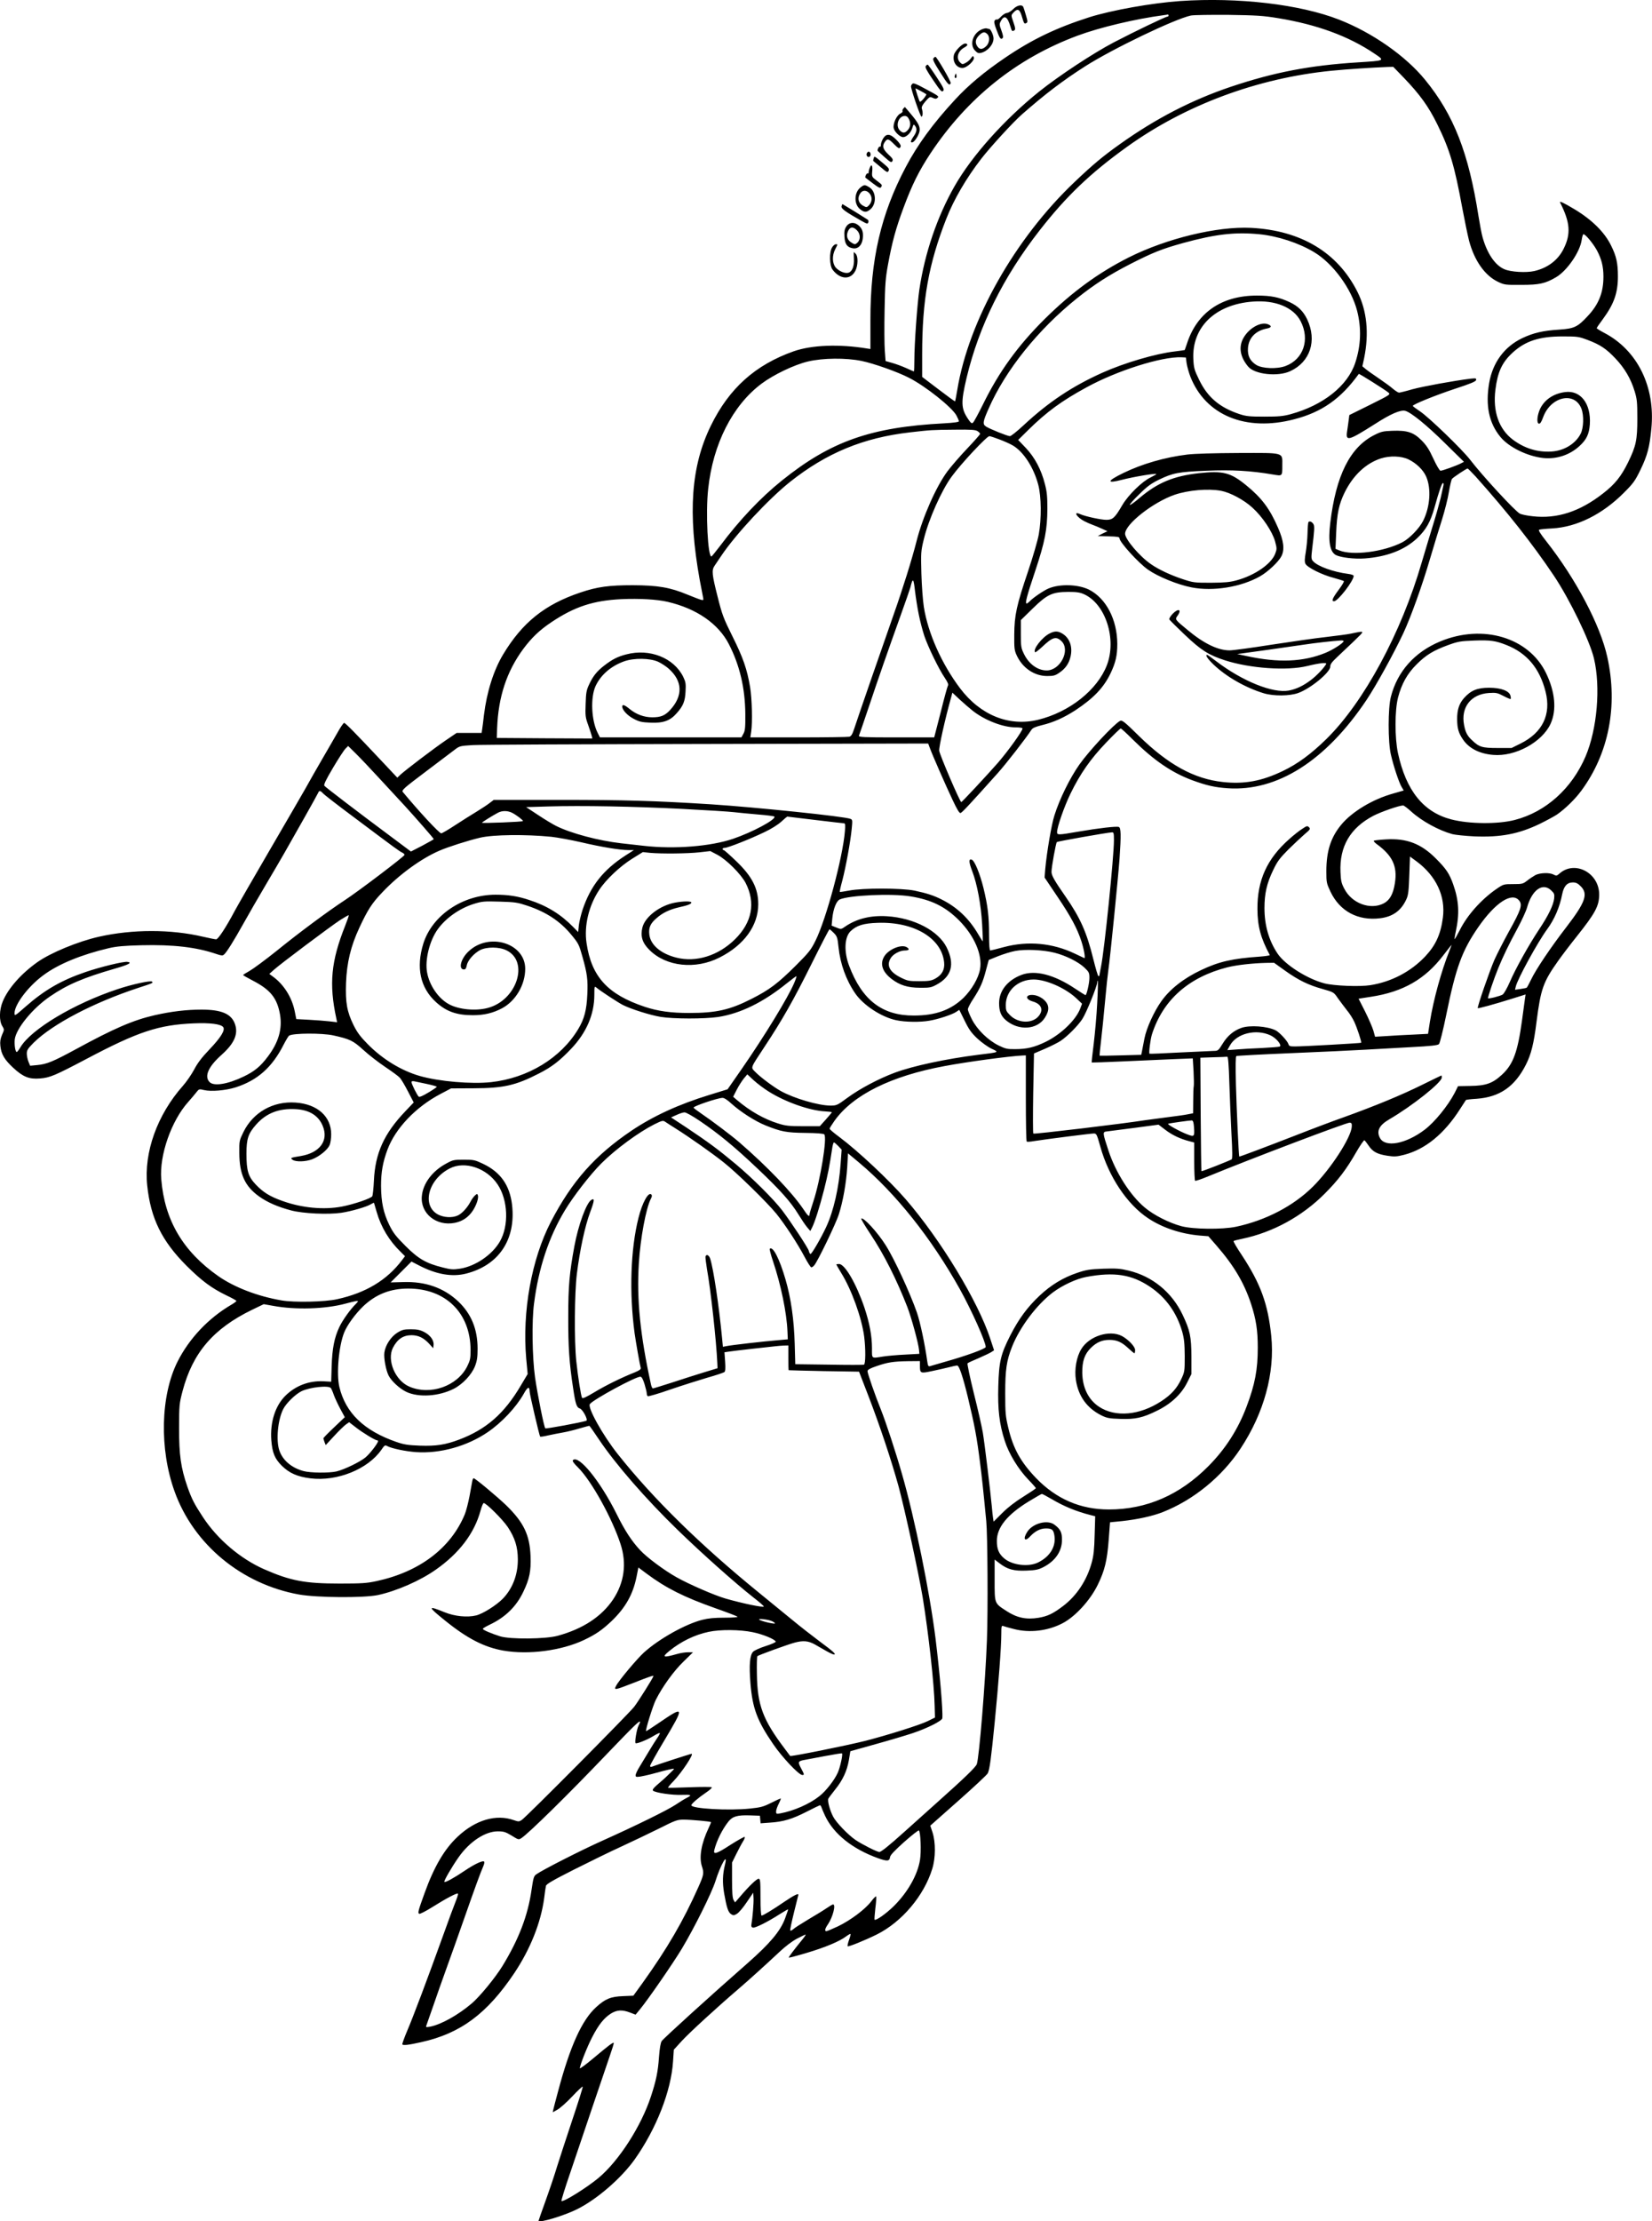 <?xml version="1.0" encoding="UTF-8"?>
<svg xmlns="http://www.w3.org/2000/svg" version="1.0" viewBox="0 0 1481.586 1990.914" preserveAspectRatio="xMidYMid meet">
  <g transform="translate(-4.966,1995.919) scale(0.1,-0.1)" fill="#000000" stroke="none">
    <path d="M10635 19950 c-256 -18 -614 -82 -815 -145 -297 -95 -515 -199 -760 -366 -185 -126 -323 -241 -446 -374 -197 -213 -335 -402 -441 -603 -223 -421 -318 -831 -317 -1374 l0 -257 -26 4 c-254 42 -500 32 -661 -24 -346 -122 -580 -332 -744 -667 -178 -363 -208 -783 -100 -1382 14 -75 28 -148 31 -161 4 -20 2 -23 -18 -18 -13 3 -67 24 -121 46 -158 66 -268 84 -492 85 -213 0 -318 -14 -469 -65 -320 -107 -522 -269 -695 -557 -85 -142 -146 -336 -171 -542 -6 -52 -13 -110 -16 -127 l-5 -33 -112 0 -112 0 -100 -68 c-104 -71 -361 -266 -406 -308 l-26 -25 -144 153 c-235 250 -322 338 -333 338 -6 0 -33 -39 -60 -88 -27 -48 -89 -154 -137 -237 -48 -82 -116 -202 -151 -265 -36 -63 -182 -315 -325 -560 -143 -245 -281 -485 -308 -535 -79 -149 -149 -255 -167 -255 -9 0 -63 11 -120 24 -285 67 -630 67 -928 0 -189 -42 -438 -145 -557 -230 -145 -103 -262 -236 -309 -352 -31 -74 -33 -173 -4 -219 19 -32 19 -32 -2 -79 -15 -36 -19 -60 -15 -99 8 -75 36 -123 117 -198 88 -81 142 -102 239 -94 89 7 135 27 416 175 465 246 649 306 965 319 143 6 239 -6 261 -33 21 -26 -19 -92 -123 -201 -69 -72 -108 -124 -137 -180 -23 -43 -68 -109 -100 -145 -231 -260 -352 -597 -321 -894 31 -295 131 -498 353 -720 138 -137 224 -200 355 -264 51 -24 92 -47 92 -51 0 -4 -20 -19 -44 -33 -207 -121 -379 -303 -484 -511 -153 -305 -164 -784 -26 -1165 170 -473 600 -829 1114 -922 162 -29 582 -32 710 -5 167 36 381 130 519 228 210 147 345 326 400 527 10 36 22 67 28 69 18 6 170 -145 217 -215 64 -97 89 -177 90 -287 1 -139 -47 -264 -135 -355 -58 -59 -180 -136 -240 -150 -79 -19 -191 -8 -280 28 -157 64 -157 54 5 -76 197 -159 349 -237 520 -267 226 -39 519 -1 721 94 106 50 163 89 249 170 125 120 192 239 224 395 l17 86 75 -56 c173 -129 335 -210 615 -309 105 -37 194 -71 199 -76 6 -5 -41 -9 -115 -9 -91 0 -146 -5 -201 -19 -152 -39 -385 -169 -522 -292 -62 -56 -227 -252 -251 -300 -22 -41 -12 -39 152 25 150 59 183 70 183 63 0 -12 -135 -227 -173 -276 -48 -62 -969 -989 -1008 -1014 -24 -16 -29 -16 -70 -2 -159 57 -344 3 -504 -147 -119 -111 -212 -269 -298 -508 -56 -155 -62 -176 -48 -184 6 -4 59 23 118 60 122 77 221 129 230 121 3 -4 -7 -37 -22 -74 -15 -37 -65 -171 -110 -298 -145 -402 -271 -736 -323 -857 -27 -64 -47 -120 -44 -123 10 -10 56 -5 171 21 352 78 589 255 833 618 144 216 238 451 268 671 6 50 13 99 16 111 3 16 61 50 251 146 137 69 329 163 428 208 99 46 251 118 337 161 147 74 162 79 220 79 64 0 238 -16 244 -22 2 -2 -8 -26 -21 -53 -66 -139 -87 -262 -60 -344 20 -60 17 -76 -32 -186 -134 -301 -277 -547 -499 -857 l-84 -116 -92 -4 c-111 -4 -160 -24 -243 -100 -127 -116 -233 -350 -340 -753 -21 -77 -40 -151 -43 -164 l-5 -24 43 24 c23 13 83 66 132 118 48 52 91 91 94 88 3 -3 -40 -139 -95 -303 -55 -165 -116 -352 -136 -416 -19 -64 -64 -198 -100 -298 -36 -99 -65 -183 -65 -185 0 -24 233 46 349 105 177 89 394 277 514 446 193 273 326 612 343 877 l7 105 72 79 c69 75 317 302 505 463 97 83 245 217 371 335 52 49 113 95 156 118 39 20 74 37 78 37 3 0 -7 -17 -24 -38 -84 -103 -131 -166 -127 -169 2 -2 75 17 162 43 165 49 294 103 353 148 19 14 37 24 39 21 2 -2 -4 -27 -14 -54 -10 -28 -15 -53 -12 -56 7 -7 157 54 262 106 224 112 423 347 497 589 30 97 31 236 2 326 l-20 60 253 224 c139 123 257 233 263 246 17 38 29 128 61 449 35 352 60 683 60 799 0 70 2 77 18 71 9 -4 53 -16 97 -27 138 -36 301 -17 432 51 114 58 250 206 318 346 62 126 84 217 98 401 l12 159 110 11 c138 15 273 45 362 80 275 108 531 316 698 569 211 319 310 680 276 1010 -29 287 -96 469 -263 723 -45 67 -79 125 -75 128 3 3 38 12 77 20 274 57 538 201 740 404 120 120 195 218 284 374 34 59 67 106 72 105 5 -2 22 -24 39 -49 36 -54 77 -76 170 -90 61 -9 81 -8 148 9 190 49 360 188 502 411 27 41 50 77 52 80 3 3 46 8 96 11 206 15 342 108 442 306 47 93 71 189 95 383 38 297 60 358 194 547 34 48 109 147 166 218 167 210 201 273 202 375 1 198 -222 313 -359 187 -21 -18 -26 -19 -49 -7 -36 20 -122 17 -164 -4 -19 -11 -53 -33 -74 -50 -37 -29 -45 -31 -125 -31 -85 0 -87 0 -151 -44 -135 -93 -262 -235 -329 -370 -23 -45 -44 -81 -46 -80 -1 2 3 33 11 69 35 161 28 279 -24 425 -34 95 -62 137 -156 231 -132 132 -261 181 -445 170 -57 -3 -107 -9 -110 -12 -3 -4 7 -16 23 -28 144 -104 190 -200 166 -352 -15 -97 -45 -152 -99 -181 -120 -63 -288 -1 -355 131 -26 49 -31 72 -34 149 -10 229 87 395 294 504 69 36 233 93 268 93 7 0 40 -25 73 -55 94 -85 245 -168 368 -202 28 -7 115 -16 195 -20 238 -10 399 21 587 111 61 30 132 68 157 85 72 50 161 136 217 212 247 334 331 761 234 1199 -63 287 -282 701 -549 1040 -49 62 -71 97 -63 101 7 4 59 9 117 12 221 12 450 126 642 318 88 88 102 108 152 211 60 125 80 198 96 366 37 373 -124 701 -421 857 -38 20 -69 39 -69 43 0 4 25 41 56 82 99 135 134 234 134 381 0 120 -13 181 -62 279 -58 118 -170 229 -326 323 -104 62 -139 78 -130 60 90 -177 98 -280 31 -414 -50 -101 -142 -171 -262 -199 -73 -17 -214 -9 -271 17 -82 36 -152 139 -193 283 -9 30 -25 116 -37 190 -89 570 -222 910 -480 1225 -175 214 -473 422 -770 538 -353 138 -906 202 -1425 167z m-105 -130 c0 -5 -5 -10 -11 -10 -16 0 -291 -132 -481 -231 -185 -97 -490 -298 -668 -440 -312 -250 -603 -575 -759 -848 -156 -273 -267 -599 -316 -926 -19 -130 -45 -487 -45 -632 0 -57 -2 -103 -4 -103 -2 0 -33 13 -69 30 -36 16 -92 37 -125 46 l-60 17 -7 94 c-4 52 -5 214 -2 361 4 231 8 287 31 412 37 201 69 319 138 505 78 210 139 332 243 490 331 498 775 853 1320 1055 199 74 520 150 770 183 17 2 33 5 38 6 4 0 7 -3 7 -9z m985 -24 c346 -57 630 -161 861 -317 96 -65 100 -63 -151 -79 -428 -27 -747 -88 -1135 -218 -351 -118 -676 -286 -997 -515 -148 -105 -240 -181 -405 -338 -536 -508 -950 -1240 -1053 -1864 -9 -55 -18 -101 -20 -103 -2 -2 -69 47 -149 108 l-146 111 0 202 c0 489 58 811 217 1217 67 171 179 363 312 535 80 104 289 332 366 399 210 184 364 301 564 429 249 159 806 426 951 457 25 5 176 7 335 6 254 -4 310 -7 450 -30z m1126 -535 c143 -149 221 -257 299 -416 112 -227 155 -373 225 -755 20 -107 47 -237 60 -289 48 -179 142 -313 262 -369 55 -26 65 -27 208 -26 161 0 214 12 311 69 98 58 214 226 229 334 4 28 11 51 16 51 18 0 88 -85 120 -144 42 -78 59 -146 59 -236 0 -143 -42 -249 -142 -355 -90 -97 -121 -111 -253 -120 -146 -9 -233 -29 -334 -77 -160 -77 -264 -218 -296 -402 -34 -202 -2 -358 101 -483 75 -92 243 -174 385 -189 119 -12 238 27 326 109 62 57 85 107 91 193 12 185 -83 308 -222 289 -101 -13 -180 -65 -221 -144 -29 -59 -37 -134 -14 -139 12 -2 22 14 38 57 68 187 284 235 344 76 23 -61 19 -172 -7 -223 -47 -92 -151 -154 -265 -160 -125 -7 -240 29 -344 107 -125 95 -180 252 -156 446 20 160 59 245 153 332 115 106 241 147 451 147 133 0 144 -2 224 -32 111 -42 166 -78 249 -166 82 -87 137 -180 171 -291 22 -71 25 -98 25 -245 0 -195 -11 -247 -83 -395 -62 -126 -118 -196 -224 -278 -208 -163 -413 -230 -631 -205 -50 5 -101 16 -115 23 -44 23 -334 337 -447 484 -71 92 -366 377 -446 431 -37 25 -68 48 -68 51 0 13 202 95 380 154 138 45 186 65 188 78 3 16 -2 17 -50 12 -148 -18 -427 -69 -522 -95 -58 -17 -112 -30 -119 -30 -8 0 -31 15 -53 33 -21 19 -79 61 -129 95 -49 33 -103 71 -118 84 l-29 24 16 74 c45 221 25 424 -60 593 -177 353 -506 551 -955 574 -303 15 -757 -95 -1096 -265 -275 -139 -509 -310 -753 -551 -240 -238 -411 -473 -555 -767 -41 -83 -81 -156 -89 -163 -12 -10 -19 -4 -43 31 -65 96 -67 148 -14 373 111 463 327 900 655 1320 238 305 454 512 783 748 522 375 1169 616 1833 682 140 14 374 29 505 34 l50 1 96 -99z m-1299 -1401 c165 -16 356 -78 495 -162 168 -101 333 -326 384 -525 40 -158 34 -311 -17 -466 -68 -206 -287 -380 -579 -460 -66 -18 -106 -22 -235 -22 -135 0 -164 3 -225 23 -177 59 -285 150 -361 307 -44 90 -48 107 -52 186 -14 286 197 490 533 515 202 16 367 -52 430 -177 84 -164 24 -340 -135 -400 -76 -29 -209 -24 -263 9 -57 36 -80 82 -75 152 7 92 69 156 171 175 42 8 44 25 5 39 -63 22 -165 -35 -215 -121 -47 -81 -33 -172 41 -260 59 -70 266 -92 376 -41 180 82 243 274 153 465 -35 73 -82 119 -157 154 -96 45 -168 59 -294 59 -316 0 -537 -152 -627 -430 -10 -30 -19 -56 -20 -58 -1 -1 -42 -7 -91 -13 -168 -19 -451 -102 -649 -191 -269 -121 -480 -261 -705 -470 -58 -54 -113 -98 -123 -98 -21 0 -180 64 -214 86 -33 21 -29 44 24 163 152 345 443 707 792 987 156 125 289 210 478 307 204 104 283 135 473 188 289 79 463 100 682 79z m-650 -1158 c5 -30 20 -84 34 -120 137 -346 497 -494 930 -381 249 64 419 184 580 407 3 4 232 -140 264 -166 22 -18 22 -19 -163 -111 l-186 -92 -6 -47 c-3 -26 -10 -71 -14 -100 -14 -91 12 -84 247 65 144 93 231 130 274 120 51 -13 191 -126 357 -290 l170 -167 -29 -15 c-39 -20 -164 -65 -181 -65 -8 0 -36 47 -64 108 -38 83 -62 120 -106 164 -72 73 -129 91 -263 86 -82 -3 -100 -7 -161 -38 -218 -110 -344 -362 -395 -789 -20 -165 -3 -259 51 -287 44 -22 167 -37 259 -30 200 15 357 76 469 181 81 77 119 145 156 275 42 152 66 220 76 220 5 0 7 -10 4 -22 -3 -13 -14 -63 -25 -113 -12 -49 -41 -153 -65 -230 -24 -77 -71 -234 -105 -348 -183 -631 -519 -1252 -855 -1582 -136 -133 -256 -222 -390 -286 -189 -91 -346 -120 -537 -99 -259 28 -490 155 -753 412 -132 130 -152 145 -170 136 -56 -30 -278 -268 -366 -393 -85 -121 -177 -308 -223 -455 -26 -80 -69 -334 -82 -480 l-6 -76 117 -174 c119 -176 176 -283 213 -397 24 -74 38 -157 26 -151 -5 2 -43 20 -85 40 -199 95 -419 116 -634 59 -62 -17 -119 -31 -124 -31 -7 0 -11 48 -11 138 0 168 -11 261 -50 422 -32 129 -79 244 -105 254 -29 11 -27 -22 4 -103 44 -114 79 -301 89 -476 5 -82 7 -151 6 -153 -1 -2 -20 27 -42 65 -82 140 -189 241 -327 310 -73 37 -133 56 -245 80 -113 23 -465 24 -585 0 -44 -8 -82 -14 -84 -12 -2 2 8 48 23 102 31 119 73 347 84 462 8 79 7 84 -12 91 -54 22 -850 104 -1246 130 -505 32 -784 40 -1353 40 l-599 0 -37 -28 c-20 -16 -72 -50 -116 -77 -44 -26 -130 -81 -192 -121 -62 -41 -119 -74 -126 -74 -18 0 -197 193 -345 371 -12 15 10 35 203 180 119 90 237 179 262 198 44 34 50 35 162 42 64 4 1009 8 2101 10 l1984 4 15 -40 c21 -59 141 -333 205 -468 38 -81 60 -118 70 -115 13 3 76 70 334 358 72 80 252 311 302 388 11 17 36 27 95 42 101 24 195 66 299 133 163 108 253 201 316 332 45 95 60 159 60 263 -1 218 -100 408 -253 486 -97 48 -261 54 -363 11 -42 -17 -143 -86 -168 -114 -11 -11 -23 -21 -29 -21 -16 0 1 65 78 295 86 258 107 368 108 555 0 108 -4 152 -22 220 -33 131 -91 239 -171 324 l-69 72 87 86 c169 166 301 263 527 386 274 150 674 276 850 269 l40 -2 7 -53z m-2915 22 c108 -22 326 -99 427 -152 149 -76 384 -264 423 -336 12 -22 22 -46 23 -52 0 -8 -44 -14 -132 -19 -657 -34 -1018 -161 -1455 -512 -193 -155 -381 -354 -554 -585 -39 -51 -74 -94 -78 -96 -33 -12 -54 393 -30 606 43 402 218 747 478 942 108 81 294 170 416 199 136 32 340 34 482 5z m1041 -630 c12 -8 22 -19 22 -24 0 -4 -52 -64 -116 -131 -65 -68 -144 -160 -177 -204 -101 -136 -223 -410 -278 -629 -40 -158 -123 -424 -205 -656 -91 -258 -319 -916 -353 -1021 -17 -51 -27 -68 -44 -73 -12 -3 -217 -6 -455 -6 l-433 0 8 53 c12 82 7 293 -10 397 -27 161 -63 265 -158 455 -82 165 -93 195 -134 358 -50 197 -54 235 -27 275 10 15 38 56 62 92 129 192 423 507 615 660 328 260 658 396 1075 444 192 22 195 22 400 24 154 2 189 -1 208 -14z m194 -73 c43 -16 97 -40 122 -55 95 -56 186 -196 227 -351 28 -103 30 -306 5 -445 -9 -52 -52 -201 -96 -331 -104 -307 -123 -395 -124 -569 -1 -121 1 -140 22 -185 52 -113 158 -185 273 -185 56 0 72 4 107 28 56 37 89 84 103 147 20 88 -8 165 -73 205 -41 25 -69 25 -116 1 -68 -35 -152 -144 -129 -168 3 -3 32 19 64 49 93 88 125 97 174 49 80 -81 -13 -261 -134 -261 -81 0 -160 57 -204 148 -26 53 -28 66 -28 180 l0 123 105 103 c131 128 176 149 320 150 76 0 104 -4 142 -21 193 -87 294 -401 205 -635 -85 -222 -335 -421 -617 -490 -260 -63 -517 40 -700 282 -165 219 -288 494 -325 730 -9 58 -19 193 -22 300 -5 185 -4 200 21 303 43 179 160 442 251 565 86 118 315 362 338 362 7 0 47 -13 89 -29z m3671 -180 c70 -34 131 -94 157 -153 47 -108 36 -270 -27 -397 -35 -69 -125 -161 -188 -193 -169 -86 -445 -121 -564 -72 l-34 14 6 143 c7 174 25 258 76 362 76 154 190 261 324 305 81 26 185 23 250 -9z m601 -153 c283 -316 510 -603 701 -888 142 -212 322 -583 360 -742 61 -257 29 -632 -75 -878 -123 -288 -356 -498 -635 -570 -150 -39 -410 -37 -570 5 -250 65 -405 258 -478 595 -29 137 -29 382 1 498 32 122 83 214 167 297 84 84 150 124 281 172 91 33 110 36 236 41 144 5 189 -1 288 -40 183 -72 298 -208 351 -418 52 -205 -27 -368 -226 -466 l-79 -39 -125 0 c-139 0 -165 8 -229 69 -43 39 -60 73 -72 138 -30 158 62 276 224 286 65 4 76 1 130 -27 32 -17 61 -29 64 -27 2 3 2 16 -2 30 -11 43 -85 71 -191 71 -107 0 -164 -24 -225 -92 -45 -51 -63 -107 -62 -193 1 -81 13 -122 53 -180 54 -79 148 -127 271 -137 197 -17 438 114 514 279 56 123 41 286 -41 455 -155 319 -567 442 -949 283 -229 -95 -384 -269 -442 -495 -27 -101 -27 -407 0 -520 24 -105 73 -252 97 -291 l18 -30 -94 -27 c-184 -51 -368 -162 -465 -278 -95 -114 -135 -238 -135 -419 0 -101 2 -108 37 -183 84 -176 247 -263 446 -238 114 14 189 69 235 171 17 37 21 74 26 214 l6 168 60 -44 c175 -130 261 -313 235 -505 -20 -149 -64 -246 -159 -347 -130 -137 -303 -227 -492 -257 -95 -15 -325 -6 -410 16 -155 40 -355 167 -422 268 -78 117 -117 253 -117 407 0 130 21 222 77 338 38 80 58 107 136 186 51 50 117 112 147 138 50 42 54 48 40 62 -15 15 -20 14 -60 -13 -25 -15 -78 -57 -117 -92 -200 -176 -288 -370 -286 -629 1 -153 29 -259 111 -411 1 -4 -39 -10 -90 -14 -247 -17 -367 -45 -525 -120 -156 -73 -281 -171 -358 -280 -65 -91 -133 -240 -151 -332 -8 -43 -18 -94 -22 -113 l-7 -35 -185 -5 c-102 -3 -186 -4 -188 -3 -2 0 3 59 12 130 8 70 25 229 36 353 11 124 25 252 30 285 14 89 88 828 100 995 15 217 13 279 -6 287 -21 8 -179 -10 -365 -42 -180 -31 -189 -31 -189 -4 0 45 64 229 120 344 87 179 180 312 320 458 67 70 126 127 131 127 5 0 55 -46 111 -102 186 -184 345 -293 530 -362 128 -47 203 -64 318 -72 445 -30 880 246 1245 791 89 134 242 411 331 600 66 142 167 421 237 660 36 121 85 283 110 360 24 77 52 187 61 245 10 58 22 110 28 117 12 15 130 93 140 93 3 0 36 -33 72 -72z m-4993 -1243 c11 -55 33 -139 49 -187 33 -97 129 -296 184 -376 27 -41 34 -58 26 -71 -5 -10 -32 -107 -59 -217 -28 -109 -54 -209 -57 -221 l-6 -23 -340 0 c-295 0 -339 2 -335 15 4 8 43 124 88 257 90 269 168 492 287 824 44 122 82 233 86 247 22 91 29 86 42 -33 8 -63 23 -160 35 -215z m-2254 120 c259 -60 456 -196 550 -380 97 -189 145 -393 147 -625 1 -122 -2 -150 -17 -177 l-18 -33 -634 0 -635 0 -20 40 c-57 112 -66 317 -19 420 47 100 137 179 257 222 88 31 230 29 304 -4 30 -14 74 -43 97 -64 122 -110 127 -240 13 -366 -47 -52 -85 -68 -162 -68 -74 0 -144 26 -203 74 -46 38 -67 45 -67 22 0 -30 48 -82 104 -110 49 -26 72 -31 150 -34 114 -5 176 17 235 85 58 65 75 107 79 196 4 68 1 84 -21 130 -84 170 -301 256 -510 201 -76 -19 -127 -45 -198 -100 -66 -51 -101 -94 -137 -172 -23 -49 -27 -73 -30 -172 -4 -105 -2 -122 23 -190 14 -41 29 -85 32 -98 l5 -22 -428 2 -429 3 3 85 c10 282 86 511 234 712 76 102 146 169 252 240 209 140 377 195 631 207 160 7 317 -2 412 -24z m2736 -976 c107 -85 272 -149 383 -149 37 0 64 -4 64 -10 0 -23 -127 -199 -219 -306 -99 -113 -324 -354 -330 -354 -12 0 -192 420 -198 460 -4 31 52 284 108 483 l10 38 65 -61 c36 -33 89 -79 117 -101z m-5325 -602 c81 -87 187 -202 236 -255 96 -105 256 -288 256 -294 0 -2 -46 -28 -102 -58 l-103 -53 -190 142 c-296 220 -574 433 -586 447 -8 9 12 51 77 161 48 81 98 158 112 172 l24 24 65 -64 c36 -35 131 -135 211 -222z m-502 -138 c10 -12 134 -108 274 -212 391 -293 413 -309 438 -320 12 -6 21 -15 19 -21 -5 -16 -414 -326 -532 -403 -157 -103 -413 -293 -614 -456 -101 -81 -211 -162 -243 -180 -32 -18 -58 -34 -58 -37 0 -3 39 -25 87 -50 158 -82 218 -156 244 -304 22 -129 -13 -250 -110 -378 -66 -88 -120 -132 -216 -178 -141 -68 -266 -89 -305 -50 -51 51 -12 139 106 244 117 104 154 191 119 282 -33 87 -121 124 -298 124 -135 0 -269 -16 -420 -50 -192 -44 -364 -118 -707 -305 -203 -110 -260 -134 -347 -142 l-63 -6 -15 36 c-8 20 -15 53 -15 73 0 31 9 44 62 98 170 167 536 359 938 491 132 43 135 44 123 56 -12 12 -178 -24 -307 -67 -393 -130 -777 -360 -873 -521 -14 -24 -29 -43 -33 -43 -13 0 -23 65 -18 113 12 97 160 279 316 385 156 107 300 168 584 250 125 36 157 54 110 60 -34 5 -240 -45 -372 -90 -221 -75 -371 -162 -543 -313 -93 -82 -97 -84 -97 -57 0 78 123 241 258 340 134 100 341 185 588 243 69 16 136 22 291 26 286 7 493 -17 672 -78 44 -15 57 -17 69 -6 23 18 90 126 177 282 43 77 135 237 205 355 142 240 174 297 340 591 64 113 119 213 123 222 9 23 20 21 43 -4z m3224 -140 c212 -11 419 -24 460 -29 41 -5 139 -14 218 -21 78 -6 145 -15 147 -19 16 -26 -200 -141 -371 -199 -201 -68 -523 -94 -799 -63 -60 7 -153 17 -205 23 -202 23 -451 89 -584 156 -28 14 -100 57 -160 97 l-108 71 198 6 c302 9 776 0 1204 -22z m-1527 -35 c40 -21 97 -64 97 -74 0 -7 -361 -21 -368 -15 -3 3 95 64 144 90 38 20 87 19 127 -1z m2717 -64 c135 -16 251 -30 259 -30 11 0 13 -14 8 -72 -19 -235 -167 -785 -263 -979 -42 -85 -60 -107 -178 -225 -161 -160 -235 -216 -397 -298 -193 -98 -315 -126 -559 -126 -162 0 -279 16 -397 55 -333 111 -479 270 -523 572 -23 155 20 334 113 475 61 94 189 214 297 281 l95 59 66 -7 c103 -9 334 -7 442 5 l97 11 63 -33 c82 -43 212 -173 254 -253 91 -178 58 -353 -96 -505 -148 -146 -348 -209 -525 -164 -140 35 -233 114 -243 208 -7 60 9 98 64 145 54 48 116 78 202 98 82 18 111 30 111 43 0 13 -71 13 -146 -1 -135 -25 -269 -126 -293 -223 -19 -78 -1 -138 63 -201 150 -150 413 -178 629 -68 220 111 347 286 347 478 0 141 -55 249 -197 385 -57 55 -108 100 -113 100 -6 0 -10 5 -10 10 0 6 9 10 20 10 27 0 228 79 356 141 60 28 120 66 150 93 27 25 51 45 54 46 3 0 115 -14 250 -30z m2680 -182 c0 -147 -86 -990 -116 -1133 -7 -38 -14 -73 -14 -77 0 -5 -4 -8 -9 -8 -5 0 -25 69 -46 153 -59 240 -117 370 -249 560 -99 142 -126 189 -126 222 0 42 39 258 48 267 6 6 455 86 495 87 15 1 17 -9 17 -71z m-5045 31 c55 -6 175 -28 267 -49 183 -43 349 -70 424 -70 l49 0 -75 -48 c-199 -128 -314 -273 -386 -488 -14 -43 -29 -105 -33 -138 l-6 -61 -45 46 c-113 115 -235 190 -395 242 -103 34 -187 47 -301 47 -295 0 -569 -185 -648 -439 -66 -214 -28 -394 113 -523 93 -85 186 -118 331 -118 101 0 181 19 262 62 122 65 208 210 208 354 0 230 -325 330 -508 156 -70 -65 -94 -162 -41 -162 13 0 20 10 25 37 8 44 63 106 118 136 60 31 173 31 239 -2 205 -101 91 -448 -169 -516 -110 -29 -260 -14 -347 33 -95 51 -176 168 -197 285 -21 112 22 286 96 388 73 101 195 186 321 226 78 24 93 25 236 21 138 -4 160 -8 247 -37 170 -57 292 -138 391 -257 67 -81 71 -88 102 -199 43 -152 50 -207 44 -338 -6 -140 -27 -221 -82 -312 -156 -259 -450 -438 -781 -475 -178 -19 -468 6 -642 56 -164 48 -329 148 -463 283 -68 69 -95 105 -128 171 -60 122 -74 203 -68 380 7 180 42 328 119 493 76 163 113 221 208 320 148 156 345 300 509 371 78 34 256 91 366 117 120 28 408 31 640 8z m9231 -443 c69 -69 43 -143 -129 -367 -136 -176 -274 -380 -317 -472 -18 -37 -35 -69 -39 -71 -3 -2 -28 -7 -55 -11 l-49 -7 7 29 c15 67 196 397 281 513 65 88 113 199 135 314 15 73 44 106 96 106 28 0 44 -8 70 -34z m-266 -36 c29 -27 32 -35 28 -74 -7 -60 -52 -153 -135 -277 -92 -139 -211 -351 -263 -472 -24 -55 -52 -104 -64 -112 -23 -14 -125 -40 -131 -33 -5 4 56 184 93 273 41 100 95 213 167 345 40 74 81 162 90 195 44 158 139 226 215 155z m-5745 -55 c188 -30 313 -92 435 -214 139 -140 212 -310 189 -440 -15 -81 -75 -183 -149 -256 -114 -109 -250 -158 -445 -158 -283 -1 -464 138 -580 446 -48 127 -42 257 13 310 54 52 117 71 244 75 324 11 573 -137 595 -354 7 -66 -20 -114 -81 -147 -34 -18 -57 -22 -141 -22 -94 0 -105 2 -168 33 -98 49 -129 107 -90 172 21 37 82 70 127 70 40 0 47 13 15 31 -49 26 -161 -21 -199 -84 -41 -67 -17 -139 67 -203 72 -55 145 -78 253 -78 85 -1 101 2 146 26 138 73 169 183 94 335 -74 150 -293 265 -536 280 -146 9 -272 -22 -375 -93 -36 -25 -37 -25 -79 -8 l-42 17 6 64 c9 87 36 155 66 170 83 38 467 56 635 28z m5458 -36 c33 -40 19 -82 -93 -283 -44 -80 -101 -191 -127 -248 -45 -103 -157 -427 -150 -435 5 -4 152 36 311 86 l118 37 -6 -40 c-3 -23 -15 -108 -26 -191 -39 -285 -79 -395 -180 -488 -84 -78 -144 -99 -284 -101 l-110 -2 -30 -60 c-60 -115 -179 -262 -269 -330 -170 -129 -356 -163 -402 -73 -32 61 -6 113 83 165 208 121 472 331 472 375 0 10 -1 19 -3 19 -2 0 -79 -38 -173 -84 -186 -92 -421 -189 -704 -291 -102 -36 -293 -108 -425 -160 -265 -103 -509 -195 -511 -192 -5 5 -24 427 -30 648 -4 166 -3 248 4 253 6 3 228 15 494 26 266 11 564 25 663 31 99 6 285 16 413 23 175 9 236 16 247 27 8 8 37 124 65 261 87 427 142 577 288 788 152 219 300 316 365 239z m-10528 -228 c-126 -316 -146 -521 -79 -830 l7 -34 -69 8 c-38 4 -120 11 -183 14 l-114 6 -14 70 c-25 125 -98 241 -198 313 l-30 22 40 36 c56 51 504 387 594 446 41 26 76 46 78 44 3 -2 -12 -45 -32 -95z m4383 -64 c29 -30 33 -41 42 -128 15 -148 68 -295 150 -414 73 -106 235 -212 368 -240 79 -17 215 -19 298 -4 78 13 202 54 238 78 l29 19 48 -97 c39 -80 60 -109 115 -161 37 -34 94 -75 126 -90 70 -33 75 -31 -122 -55 -290 -37 -580 -99 -745 -160 -143 -53 -315 -144 -425 -225 -91 -67 -97 -70 -152 -70 -108 0 -329 65 -447 131 -69 39 -185 126 -229 172 -40 42 -46 26 83 222 159 240 261 419 422 743 85 171 158 312 162 312 4 0 21 -15 39 -33z m5521 -159 c-73 -182 -143 -438 -175 -635 l-17 -110 -136 -7 c-75 -3 -182 -9 -237 -13 l-102 -6 -15 54 c-9 30 -42 107 -74 171 l-59 116 110 17 c289 44 488 158 651 373 39 50 71 92 72 92 2 0 -7 -24 -18 -52z m-3542 -18 c103 -26 214 -82 269 -134 41 -39 44 -47 44 -92 0 -47 -25 -154 -35 -154 -3 0 -45 26 -93 58 -188 126 -359 170 -482 123 -125 -48 -200 -142 -200 -253 0 -73 17 -115 61 -153 115 -97 281 -86 350 23 42 66 40 114 -6 158 -21 20 -52 36 -78 42 -84 18 -107 -31 -25 -55 78 -22 99 -76 52 -132 -57 -68 -184 -64 -256 9 -34 34 -38 43 -38 91 0 129 109 229 250 229 110 0 281 -75 379 -165 l55 -52 -17 -45 c-40 -103 -175 -232 -312 -298 -100 -48 -168 -64 -270 -64 -71 -1 -88 3 -148 32 -96 47 -193 142 -240 233 -20 39 -37 80 -37 92 0 11 22 55 50 96 61 95 84 145 113 257 l24 89 84 34 c46 18 115 40 154 47 90 17 248 10 352 -16z m2068 -161 c121 -86 209 -129 339 -165 98 -28 98 -28 136 -84 22 -30 57 -77 79 -105 23 -27 52 -73 65 -101 26 -54 69 -185 63 -191 -5 -4 -518 -33 -594 -33 -44 0 -53 3 -58 21 -9 29 -82 107 -114 123 -76 38 -233 49 -309 22 -70 -25 -125 -72 -167 -141 -38 -62 -42 -65 -80 -65 -22 -1 -159 -7 -305 -14 -146 -8 -267 -13 -271 -11 -8 5 8 130 22 174 99 308 328 511 675 600 84 21 224 37 350 40 l70 1 99 -71z m-4403 -111 c-55 -130 -266 -475 -469 -768 l-128 -184 -165 -51 c-274 -84 -502 -189 -697 -320 -330 -223 -534 -454 -723 -817 -173 -334 -258 -804 -221 -1225 l13 -139 -62 -104 c-148 -251 -309 -392 -553 -484 -122 -46 -206 -59 -350 -54 -110 4 -145 10 -212 33 -291 101 -456 260 -512 494 -27 116 -6 362 43 486 27 68 101 169 173 238 113 106 242 157 402 157 336 0 558 -219 559 -551 0 -76 -4 -93 -30 -146 -89 -178 -331 -263 -519 -182 -127 54 -204 238 -147 349 40 77 92 112 167 112 62 -1 107 -23 156 -75 l38 -42 3 28 c5 42 -28 88 -83 117 -39 20 -64 25 -121 25 -61 0 -77 -4 -120 -30 -58 -36 -108 -112 -117 -178 -7 -49 14 -160 38 -207 26 -51 101 -119 161 -147 111 -51 289 -39 422 28 80 40 162 127 192 204 18 47 23 80 23 155 0 176 -56 313 -174 425 -130 122 -294 180 -495 173 l-111 -3 94 94 93 93 68 -35 c156 -81 297 -105 422 -73 294 75 448 306 412 617 -21 176 -104 293 -260 367 -72 34 -83 37 -172 37 -90 0 -99 -2 -159 -35 -125 -67 -208 -179 -218 -291 -15 -156 130 -273 296 -240 69 14 122 50 161 109 33 50 55 116 45 139 -5 14 -8 13 -26 -3 -12 -11 -30 -36 -40 -56 -28 -54 -79 -109 -116 -124 -50 -22 -123 -17 -174 9 -150 80 -90 315 105 414 135 69 330 3 428 -143 94 -139 103 -370 21 -512 -69 -120 -221 -223 -359 -244 -60 -9 -80 -8 -154 11 -149 37 -218 77 -334 193 -87 87 -110 117 -145 188 -53 109 -73 205 -74 350 0 125 16 213 58 326 71 190 254 382 475 498 l95 50 205 1 c267 1 376 26 584 133 116 59 185 113 288 221 137 144 208 308 208 484 0 75 1 79 18 65 29 -26 194 -134 237 -156 75 -38 248 -92 339 -107 117 -19 391 -19 516 -1 200 31 407 132 620 305 41 33 78 60 82 61 3 0 -5 -28 -20 -62z m2718 -179 c-5 -107 -20 -270 -31 -362 -12 -93 -20 -169 -18 -171 2 -1 128 3 279 10 151 7 354 16 451 20 l176 7 7 -114 c3 -63 4 -123 2 -134 -3 -11 -5 -70 -5 -132 l-1 -112 -52 -10 c-29 -6 -111 -17 -183 -26 -71 -9 -159 -21 -195 -26 -194 -31 -996 -127 -1003 -120 -4 4 -4 167 -1 362 l7 356 98 42 c53 23 117 55 141 71 61 41 153 133 194 195 36 54 133 294 134 329 0 11 2 17 5 14 3 -3 1 -93 -5 -199z m1555 -290 c51 -24 104 -88 82 -100 -6 -3 -77 -9 -157 -13 -80 -3 -183 -9 -229 -13 l-84 -6 24 43 c60 107 234 150 364 89z m-8406 0 c149 -33 178 -47 269 -130 48 -44 137 -113 197 -153 61 -41 120 -84 131 -97 12 -13 45 -68 73 -123 l51 -98 -75 -79 c-191 -200 -271 -376 -282 -624 -3 -66 -10 -127 -14 -137 -11 -20 -164 -72 -272 -93 -163 -31 -358 -13 -534 50 -113 40 -174 78 -241 149 -66 70 -82 123 -82 275 0 134 16 181 88 262 90 101 202 145 352 137 123 -6 206 -57 244 -150 55 -131 -25 -241 -196 -270 -94 -15 -97 -17 -74 -34 28 -20 117 -18 176 5 65 25 138 85 156 127 8 18 14 62 14 97 0 160 -125 271 -320 284 -201 14 -380 -87 -467 -264 -37 -76 -38 -79 -37 -188 1 -191 50 -298 177 -389 75 -54 171 -95 289 -126 107 -28 330 -38 449 -21 91 14 230 54 267 78 13 8 25 13 26 11 1 -2 12 -39 24 -82 39 -136 113 -259 216 -358 l38 -38 -28 -37 c-135 -178 -322 -291 -579 -348 -109 -25 -389 -31 -501 -11 -215 37 -422 117 -566 217 -317 222 -482 501 -512 869 -18 214 90 524 243 694 25 28 57 66 71 84 24 31 26 32 70 21 64 -15 192 -4 282 24 197 63 329 180 432 384 21 40 42 76 49 80 36 23 296 24 396 2z m6211 -563 c0 -212 3 -387 8 -389 4 -3 34 -1 67 5 108 17 509 68 535 68 23 0 27 -7 58 -118 75 -270 241 -518 429 -642 129 -86 294 -140 464 -155 l76 -6 74 -85 c157 -181 246 -332 309 -522 45 -138 60 -238 60 -391 0 -198 -25 -329 -100 -528 -77 -205 -190 -381 -342 -534 -256 -259 -556 -389 -893 -389 -255 0 -471 93 -653 281 -138 144 -205 264 -249 449 -25 105 -28 132 -28 310 0 213 12 294 61 418 70 177 222 378 366 487 85 64 212 123 299 139 251 47 408 23 574 -89 141 -95 238 -231 287 -400 18 -65 22 -106 23 -220 0 -137 -1 -142 -31 -206 -40 -85 -91 -141 -180 -199 -194 -127 -411 -146 -558 -49 -95 63 -148 171 -150 304 -1 104 21 168 77 223 52 51 101 72 167 72 66 0 109 -19 168 -74 27 -25 52 -46 56 -46 3 0 6 13 6 29 0 31 -61 95 -119 126 -111 57 -293 -1 -363 -116 -44 -70 -64 -185 -49 -279 22 -146 100 -253 231 -318 48 -23 70 -27 166 -30 135 -5 203 10 330 73 126 61 220 150 271 253 l38 76 0 155 c-1 180 -12 235 -79 376 -96 202 -271 345 -484 396 -74 18 -108 21 -227 17 -124 -5 -151 -9 -234 -37 -125 -42 -235 -108 -337 -204 -110 -103 -187 -208 -263 -356 -86 -169 -102 -235 -108 -456 -6 -207 9 -339 58 -490 36 -114 121 -254 212 -348 37 -38 67 -73 67 -76 0 -4 -51 -38 -112 -76 -74 -46 -140 -97 -190 -147 l-77 -77 -5 32 c-3 18 -8 64 -11 102 -12 131 -65 570 -81 665 -9 52 -45 212 -81 354 -35 142 -60 262 -56 266 4 5 49 25 99 46 50 22 101 46 115 55 l24 16 -34 103 c-110 336 -444 887 -758 1250 -148 171 -429 434 -595 558 -49 36 -88 69 -88 75 0 5 20 37 44 71 166 232 506 401 986 490 201 38 587 90 703 95 l27 1 0 -384z m1825 137 c4 -131 13 -337 19 -458 9 -157 9 -222 2 -227 -19 -12 -267 -110 -271 -106 -2 1 -5 231 -7 510 l-3 507 115 4 c63 1 120 4 126 5 8 1 14 -67 19 -235z m-4130 -78 c150 -94 366 -170 504 -177 33 -2 61 -5 61 -8 0 -3 -25 -32 -54 -65 l-54 -60 -148 0 c-128 0 -160 4 -224 24 -128 40 -253 111 -370 210 l-35 30 32 63 c18 35 47 80 64 101 l31 37 58 -54 c32 -29 93 -75 135 -101z m-3068 69 c51 -11 92 -22 90 -26 -1 -4 -36 -28 -77 -52 -48 -29 -78 -42 -85 -36 -14 12 -65 114 -65 131 0 7 9 9 23 7 12 -3 64 -14 114 -24z m2732 -176 c80 -73 214 -159 307 -196 140 -56 186 -65 357 -67 104 -1 162 -6 169 -13 28 -28 -35 -411 -97 -599 -19 -57 -35 -110 -35 -118 0 -27 -15 -15 -57 49 -103 151 -318 376 -573 597 -73 63 -243 191 -343 259 -37 25 -67 48 -67 52 0 13 214 86 259 87 15 1 44 -18 80 -51z m-281 -157 c170 -115 310 -231 514 -424 206 -195 298 -298 368 -412 27 -44 62 -96 78 -115 l29 -34 15 29 c25 49 67 180 108 340 33 131 49 208 75 383 4 23 10 42 14 42 4 0 21 -15 38 -32 l31 -33 -9 -124 c-15 -216 -63 -427 -130 -570 -47 -101 -129 -241 -140 -241 -5 0 -12 12 -15 27 -7 28 -159 258 -241 366 -78 101 -264 286 -413 411 -159 133 -246 197 -448 332 l-134 88 49 22 c26 12 58 23 71 23 14 1 72 -32 140 -78z m-218 -67 c118 -74 326 -220 430 -303 116 -91 390 -359 473 -461 79 -98 192 -271 253 -387 27 -51 54 -93 60 -93 6 0 18 8 26 18 30 33 196 377 221 458 38 119 66 281 75 422 l7 124 97 -81 c328 -274 650 -678 906 -1136 106 -191 232 -472 232 -519 0 -15 -171 -78 -360 -131 -69 -20 -132 -38 -141 -41 -13 -4 -18 5 -23 43 -22 156 -63 351 -93 438 -61 175 -204 485 -281 605 -73 116 -201 254 -218 237 -4 -3 34 -66 83 -140 121 -181 234 -406 330 -652 37 -96 100 -327 105 -385 l3 -35 -127 -7 c-69 -3 -158 -11 -197 -17 -109 -17 -101 -23 -101 73 0 112 -22 228 -68 366 -73 214 -175 390 -227 390 -14 0 -25 -2 -25 -4 0 -2 20 -36 44 -76 94 -151 184 -403 206 -570 14 -111 13 -247 -2 -252 -7 -3 -149 -3 -314 0 l-302 4 -5 182 c-6 215 -33 407 -82 576 -54 186 -114 304 -142 276 -3 -3 10 -54 30 -113 70 -208 123 -463 129 -628 l3 -70 -90 -8 c-115 -9 -421 -44 -461 -53 l-31 -6 -7 74 c-30 307 -77 621 -107 716 -11 32 -33 43 -42 20 -2 -7 4 -58 13 -113 34 -187 84 -644 93 -844 l2 -45 -125 -38 c-69 -21 -197 -62 -285 -91 -88 -28 -164 -52 -170 -52 -5 0 -13 16 -17 35 -97 444 -129 761 -109 1085 14 227 64 493 107 578 11 20 13 32 5 40 -26 26 -81 -72 -115 -209 -71 -281 -84 -670 -35 -1034 11 -79 47 -284 55 -311 3 -12 -10 -22 -53 -40 -117 -46 -261 -117 -362 -178 -73 -44 -106 -59 -111 -51 -10 16 -37 189 -52 330 -19 182 -16 608 5 780 26 212 73 430 119 553 40 107 42 131 10 111 -44 -28 -116 -225 -151 -414 -44 -238 -55 -357 -55 -630 -1 -269 9 -420 44 -645 21 -141 31 -171 60 -180 26 -8 76 -103 58 -110 -44 -15 -363 -74 -368 -68 -12 14 -70 305 -92 458 -25 180 -30 504 -9 660 41 321 133 597 277 836 76 126 227 321 326 420 128 128 332 278 476 351 69 34 78 36 97 23 11 -8 54 -35 95 -61z m4648 13 c6 -86 3 -89 -60 -65 -67 25 -185 91 -172 95 19 6 199 31 213 30 11 -2 16 -19 19 -60z m1415 3 c-7 -98 -188 -377 -348 -536 -175 -174 -423 -303 -690 -360 -124 -26 -385 -23 -490 5 -111 30 -247 99 -327 166 -132 110 -262 314 -327 511 -53 161 -54 168 -16 172 17 2 128 16 248 32 l217 29 63 -48 c62 -47 133 -80 215 -101 l42 -11 0 -169 c0 -93 4 -171 8 -174 5 -3 58 15 118 40 366 151 1243 484 1269 481 16 -2 20 -8 18 -37z m-8913 -1565 c0 -2 -8 -12 -18 -22 -49 -47 -119 -145 -149 -208 -45 -95 -64 -193 -69 -355 l-4 -135 -70 4 c-128 6 -248 -39 -339 -128 -93 -91 -140 -239 -128 -401 9 -113 31 -166 96 -230 67 -65 137 -96 254 -111 240 -30 517 82 638 257 27 40 32 43 52 32 41 -22 163 -47 257 -54 215 -15 458 52 644 179 125 85 254 222 322 342 36 66 53 72 54 20 1 -26 87 -395 94 -402 3 -3 36 2 73 11 37 8 97 20 132 26 35 6 101 22 147 36 46 13 86 24 89 24 3 0 41 -55 86 -122 148 -221 422 -536 708 -813 218 -212 521 -481 677 -603 52 -40 94 -77 94 -81 0 -13 -188 26 -345 71 -97 28 -327 128 -437 190 -111 62 -267 178 -328 244 -76 82 -137 175 -211 325 -146 293 -340 532 -391 481 -7 -7 7 -28 47 -67 120 -120 304 -452 380 -685 57 -174 34 -345 -67 -497 -104 -154 -270 -263 -496 -325 -108 -30 -426 -33 -517 -5 -79 25 -155 57 -155 67 0 5 28 21 63 38 139 66 238 162 301 296 54 113 69 183 64 316 -7 192 -61 304 -220 459 -84 80 -277 241 -290 241 -4 0 -10 -10 -12 -22 -2 -13 -14 -74 -25 -137 -12 -62 -31 -136 -43 -165 -126 -303 -406 -515 -791 -598 -88 -19 -132 -22 -332 -22 -310 0 -439 24 -678 129 -212 94 -417 268 -547 466 -77 117 -100 161 -139 271 -59 170 -76 287 -75 528 0 207 2 219 31 331 91 344 276 560 624 729 l104 50 85 -15 c199 -37 465 -29 645 19 95 25 115 29 115 21z m3860 -505 c0 -60 1 -111 3 -112 1 -1 144 -4 317 -8 l314 -5 83 -215 c103 -267 207 -579 272 -815 57 -211 179 -774 216 -994 52 -320 103 -776 107 -971 l3 -105 -65 -32 c-72 -35 -351 -123 -560 -177 -167 -42 -668 -143 -674 -135 -1 2 -23 31 -48 64 -196 259 -246 391 -250 667 -2 86 0 159 4 163 9 9 267 103 333 121 78 21 123 17 183 -16 28 -17 76 -43 105 -60 28 -16 58 -30 66 -30 24 0 -7 28 -129 118 -63 47 -171 131 -240 188 -69 57 -204 167 -300 245 -529 430 -953 846 -1269 1244 -137 172 -275 421 -251 450 37 44 408 245 453 245 11 0 23 -21 37 -66 11 -36 20 -74 20 -84 0 -11 4 -22 10 -25 5 -3 96 23 201 60 105 36 255 83 332 106 78 22 147 45 154 51 8 7 10 34 6 93 l-6 84 34 5 c19 3 115 15 214 26 99 11 194 21 210 23 17 2 49 5 73 6 l42 1 0 -110z m1180 -72 c0 -68 4 -70 107 -48 50 10 118 26 151 34 33 9 67 16 76 16 18 0 51 -99 96 -284 61 -255 80 -356 109 -586 17 -133 28 -232 56 -525 12 -123 16 -806 6 -1065 -14 -378 -70 -1059 -91 -1113 -10 -27 -110 -124 -349 -337 -102 -91 -237 -212 -300 -269 -139 -125 -209 -181 -225 -181 -20 0 -153 67 -214 108 -68 47 -174 157 -201 210 -30 59 -52 142 -42 161 5 9 33 45 61 81 68 84 106 166 123 264 l13 79 225 63 c123 34 274 79 334 99 132 44 264 111 266 134 6 73 -23 404 -61 715 -52 416 -186 1076 -300 1471 -57 200 -145 467 -190 580 -52 128 -120 325 -120 344 0 13 21 25 79 45 101 35 152 43 284 45 l107 1 0 -42z m-5283 -200 c5 -7 18 -35 27 -63 10 -27 36 -83 58 -124 l40 -74 -96 -91 c-53 -50 -96 -94 -96 -98 0 -4 5 -19 10 -34 l11 -27 75 81 c41 45 89 91 105 103 l30 21 57 -44 c59 -47 176 -118 193 -118 5 0 9 -3 9 -8 0 -18 -73 -113 -113 -146 -50 -41 -189 -108 -259 -125 -65 -15 -232 -14 -296 3 -107 29 -187 96 -217 185 -31 92 -14 274 35 371 27 53 109 133 164 160 75 36 243 54 263 28z m6466 -996 c108 -64 220 -110 346 -142 l43 -11 -5 -167 c-3 -128 -9 -186 -26 -247 -43 -159 -135 -299 -259 -392 -90 -68 -137 -90 -219 -104 -109 -18 -194 0 -287 61 -109 71 -106 63 -106 278 l0 183 46 -35 c70 -54 129 -69 242 -64 80 3 106 9 149 31 107 55 167 142 167 244 1 67 -14 97 -68 137 -62 46 -190 13 -241 -61 -44 -66 -27 -99 24 -44 44 47 91 71 142 71 57 0 70 -14 77 -79 8 -91 -46 -175 -146 -225 -86 -44 -237 -26 -308 37 -47 41 -64 82 -64 155 0 121 93 236 286 354 60 36 113 67 117 67 5 1 45 -21 90 -47z m-2510 -1093 c15 -7 27 -16 27 -20 0 -9 -116 17 -139 32 -23 15 76 4 112 -12z m-173 -99 c90 -18 200 -63 207 -85 1 -5 -38 -23 -89 -39 -51 -16 -102 -39 -114 -51 -30 -30 -37 -119 -24 -282 18 -224 60 -336 203 -545 80 -118 231 -278 262 -278 20 0 19 4 -12 62 -30 56 -27 63 37 74 19 3 100 19 180 34 80 15 148 26 151 24 10 -6 -16 -125 -38 -174 -31 -68 -106 -164 -165 -210 -88 -70 -230 -132 -350 -154 -35 -6 -38 -5 -38 17 0 13 11 45 24 70 13 26 21 47 17 47 -3 0 -42 -18 -86 -40 -70 -35 -94 -41 -190 -51 -191 -20 -525 -1 -525 30 0 13 63 67 128 111 35 23 60 46 55 50 -4 4 -93 4 -198 0 -104 -4 -192 -6 -194 -4 -2 2 20 30 51 61 76 81 183 243 160 243 -9 0 -323 -102 -354 -115 -12 -5 -18 -3 -18 7 0 7 56 108 125 223 187 313 185 320 -49 160 -60 -41 -111 -74 -112 -72 -8 7 61 228 87 280 61 121 162 260 249 344 l85 83 -45 0 c-25 0 -70 -7 -100 -16 -123 -35 -138 -29 -67 28 101 83 227 145 352 171 102 22 280 21 395 -3z m-1010 -805 c0 -4 -6 -18 -14 -33 -16 -32 -36 -151 -26 -157 12 -7 106 31 161 65 28 17 53 29 56 26 3 -3 -8 -24 -25 -48 -16 -24 -50 -77 -74 -118 -25 -41 -61 -102 -81 -134 -21 -33 -37 -68 -37 -78 0 -16 6 -17 43 -12 23 4 65 13 92 20 79 22 157 42 190 48 29 6 27 4 -25 -46 -30 -30 -77 -72 -105 -95 -35 -30 -46 -46 -39 -53 19 -19 174 -42 260 -38 86 3 93 -2 41 -28 -18 -9 -62 -36 -99 -61 -76 -50 -353 -186 -658 -323 -190 -85 -532 -259 -590 -300 -23 -16 -27 -31 -43 -139 -33 -232 -115 -444 -261 -683 -63 -103 -204 -275 -276 -336 -124 -105 -275 -189 -374 -208 -36 -6 -39 -5 -32 12 4 10 31 89 61 174 29 85 83 238 120 340 37 102 109 304 160 450 97 277 142 400 169 462 10 23 12 39 6 43 -15 9 -88 -26 -171 -82 -96 -65 -176 -109 -184 -101 -7 7 69 138 130 224 98 138 237 229 349 229 53 0 69 -5 124 -38 61 -38 63 -39 89 -22 66 44 417 388 770 758 245 255 293 302 293 282z m1626 -762 c3 -10 18 -45 33 -78 77 -163 244 -297 473 -380 85 -30 105 -29 110 9 2 18 40 58 127 136 69 61 128 107 132 103 15 -15 22 -187 10 -262 -21 -135 -110 -292 -235 -416 -67 -66 -161 -133 -173 -122 -2 3 1 48 7 100 7 53 10 101 8 107 -2 7 -22 -12 -45 -43 -55 -72 -185 -169 -299 -224 -50 -23 -96 -43 -103 -43 -18 0 -13 23 15 63 43 64 72 177 45 177 -5 0 -31 -15 -57 -33 -27 -19 -101 -64 -164 -101 -63 -38 -125 -77 -136 -88 -12 -11 -24 -16 -27 -11 -3 4 13 78 34 163 21 85 39 156 39 157 0 15 -44 -8 -124 -62 -108 -74 -193 -125 -206 -125 -6 0 -10 67 -10 165 0 147 -2 165 -17 165 -17 0 -86 -66 -165 -159 l-46 -53 -14 23 c-9 17 -13 67 -13 179 l0 155 37 75 c21 41 47 92 60 112 13 20 20 39 16 43 -3 3 -59 -28 -124 -69 -129 -84 -159 -93 -148 -48 21 83 70 183 126 254 37 47 80 60 196 56 l87 -3 3 -34 3 -34 82 6 c119 7 202 32 329 97 62 32 117 58 121 59 4 0 10 -7 13 -16z m-864 -515 c-22 -89 -24 -161 -8 -258 23 -130 36 -169 62 -187 21 -13 26 -13 53 3 17 10 57 57 88 104 l58 85 3 -50 c2 -42 -8 -170 -20 -240 -2 -12 3 -21 15 -23 21 -4 131 51 237 119 41 26 76 46 78 45 1 -2 -12 -40 -29 -86 -43 -112 -134 -220 -335 -397 -319 -279 -755 -675 -770 -698 -10 -16 -18 -65 -24 -142 -9 -132 -26 -213 -72 -353 -87 -267 -288 -579 -470 -731 -104 -87 -319 -221 -333 -207 -3 3 33 120 81 259 47 140 137 405 199 589 62 184 131 387 153 450 22 63 39 117 36 119 -6 7 -48 -25 -178 -134 -69 -58 -126 -100 -126 -94 0 26 64 189 110 278 58 112 105 172 169 213 54 33 100 36 171 9 l50 -19 38 46 c73 88 300 417 378 547 112 187 265 495 299 600 46 148 116 270 87 153z M10697 15885 c-198 -24 -403 -83 -572 -165 -150 -73 -155 -98 -12 -61 99 26 307 61 307 51 0 -3 -23 -16 -51 -30 -76 -35 -202 -159 -254 -248 -67 -115 -86 -132 -143 -132 -50 0 -190 31 -235 51 -66 30 -31 -28 37 -63 21 -11 55 -26 75 -33 20 -7 58 -23 84 -35 l49 -22 -44 -21 -43 -22 98 -3 c80 -2 97 -5 97 -18 0 -34 171 -222 256 -281 90 -63 267 -135 392 -159 193 -37 441 3 611 99 71 40 167 130 193 181 30 59 21 137 -30 254 -75 173 -147 269 -290 385 -137 111 -204 128 -419 105 -227 -25 -371 -85 -531 -220 -45 -39 -86 -68 -89 -64 -4 4 33 46 83 94 70 70 107 97 174 130 128 62 177 72 430 82 228 10 397 0 597 -34 85 -14 83 -17 83 85 0 116 24 109 -392 108 -223 -1 -393 -6 -461 -14z m304 -325 c81 -15 205 -81 281 -151 89 -80 179 -215 203 -302 17 -63 17 -69 1 -111 -35 -92 -183 -194 -345 -238 -61 -17 -106 -21 -231 -22 -150 0 -158 1 -255 33 -108 36 -215 86 -282 133 -102 69 -233 224 -233 273 0 86 251 283 445 350 122 41 300 57 416 35z M11784 15279 c-3 -5 -7 -51 -8 -102 -1 -51 -9 -127 -16 -169 -10 -57 -11 -83 -3 -101 15 -33 148 -100 253 -127 47 -13 88 -26 92 -29 4 -4 -17 -39 -47 -79 -55 -74 -67 -102 -41 -102 34 0 176 183 176 228 0 6 -21 14 -47 17 -138 18 -275 68 -317 114 -17 19 -18 28 -8 113 20 164 22 200 12 218 -12 22 -37 33 -46 19z M10564 14455 c-18 -20 -31 -41 -27 -48 3 -6 65 -68 137 -136 146 -139 215 -183 361 -230 225 -73 558 -96 740 -51 110 27 178 34 168 17 -23 -39 -86 -105 -138 -144 -68 -51 -129 -80 -196 -93 -142 -27 -416 83 -651 262 -42 32 -79 58 -82 58 -20 0 3 -35 57 -87 114 -109 287 -208 452 -258 87 -26 232 -25 308 3 111 40 287 185 287 236 0 22 14 41 61 85 33 31 102 96 152 144 102 99 104 94 -28 67 -27 -6 -126 -19 -220 -30 -93 -10 -314 -42 -491 -69 -176 -28 -346 -51 -377 -51 -104 0 -231 61 -377 183 -114 94 -114 94 -90 127 42 59 6 70 -46 15z m1536 -242 c-1 -17 -94 -77 -162 -105 -201 -82 -422 -91 -708 -29 l-85 18 45 6 c57 7 374 52 545 77 112 17 264 34 343 39 12 0 22 -2 22 -6z M9137 19878 c-18 -18 -43 -34 -57 -35 -14 -1 -37 -16 -53 -33 -15 -17 -31 -28 -36 -26 -5 3 -14 0 -20 -8 -8 -10 -5 -30 15 -82 29 -79 39 -93 55 -77 8 8 5 26 -10 68 -19 51 -20 59 -6 84 30 59 60 43 86 -46 13 -45 16 -48 37 -35 9 7 8 21 -8 67 -24 71 -24 66 0 93 37 39 56 29 76 -42 16 -55 21 -63 35 -55 17 8 17 13 -1 74 -10 35 -21 69 -25 75 -13 21 -57 10 -88 -22z M8855 19696 c-82 -35 -113 -139 -59 -192 19 -20 31 -24 51 -19 61 15 113 75 113 130 0 29 -26 85 -39 85 -5 0 -15 2 -23 5 -7 2 -27 -2 -43 -9z m49 -42 c26 -25 20 -81 -10 -109 -33 -31 -58 -32 -78 -3 -24 34 -19 66 13 99 33 33 52 36 75 13z M8649 19532 c-21 -21 -41 -50 -44 -65 -15 -59 22 -117 76 -117 40 0 113 68 102 95 -5 16 -9 15 -26 -9 -10 -15 -32 -33 -48 -41 -26 -14 -30 -14 -49 5 -39 39 -19 104 41 135 16 9 27 20 24 25 -12 19 -38 9 -76 -28z M8421 19437 c-8 -11 5 -39 60 -125 69 -110 84 -126 95 -98 5 13 -125 236 -137 236 -4 0 -12 -6 -18 -13z M8352 19367 c-8 -9 9 -42 66 -125 65 -97 78 -111 90 -98 12 12 4 29 -59 125 -40 61 -76 111 -80 111 -4 0 -11 -6 -17 -13z M8615 19287 c-4 -10 -5 -21 -1 -24 10 -10 18 4 13 24 -4 17 -4 17 -12 0z M8232 19208 c-7 -7 -12 -17 -12 -22 0 -30 85 -276 94 -273 12 4 14 41 3 72 -4 15 4 32 32 65 37 42 40 44 66 32 21 -10 31 -10 41 -1 18 15 14 17 -117 87 -73 40 -98 49 -107 40z m126 -94 c2 -1 -9 -19 -24 -38 -16 -20 -32 -32 -35 -28 -6 6 -39 108 -39 119 0 3 83 -42 98 -53z M8150 18985 c-6 -8 -9 -18 -6 -23 3 -5 -6 -14 -20 -21 -33 -15 -68 -92 -59 -131 7 -33 57 -80 84 -80 30 0 70 39 82 80 11 36 13 38 25 22 21 -27 16 -56 -16 -100 -17 -25 -25 -44 -19 -47 14 -10 37 13 61 58 30 60 20 94 -53 182 -34 41 -63 75 -64 75 -1 0 -8 -7 -15 -15z m52 -95 c18 -37 13 -71 -13 -99 -25 -26 -43 -27 -69 -1 -42 42 -12 130 44 130 16 0 28 -9 38 -30z M7970 18718 c-11 -18 -20 -43 -20 -56 0 -13 -4 -21 -9 -17 -9 5 -27 -33 -19 -39 1 -2 30 -27 62 -56 53 -47 60 -50 69 -35 8 15 1 26 -37 61 -49 47 -57 74 -30 112 21 31 34 28 79 -18 43 -44 53 -48 62 -24 4 10 -9 31 -38 60 -55 56 -90 59 -119 12z M7823 18584 c-8 -21 13 -42 28 -27 13 13 5 43 -11 43 -6 0 -13 -7 -17 -16z M7885 18539 c-4 -11 -5 -21 -3 -23 1 -1 31 -25 65 -54 57 -49 63 -51 72 -34 8 16 2 25 -37 58 -95 80 -90 77 -97 53z M7850 18455 c-6 -14 -10 -33 -10 -41 0 -8 -4 -13 -9 -9 -9 5 -27 -33 -19 -39 1 -1 32 -24 67 -51 50 -38 65 -45 72 -34 13 20 12 21 -37 58 -45 34 -46 36 -42 83 6 55 -7 73 -22 33z M7767 18279 c-57 -44 -60 -148 -6 -193 37 -31 58 -33 92 -5 60 47 56 161 -6 199 -40 25 -48 25 -80 -1z m83 -56 c25 -32 21 -76 -9 -106 -17 -17 -21 -18 -48 -3 -46 23 -57 71 -27 114 21 30 58 28 84 -5z M7597 18110 c-5 -20 33 -48 176 -129 52 -29 58 -31 64 -15 4 11 1 21 -8 26 -8 5 -61 38 -118 74 -57 35 -105 64 -106 64 -1 0 -5 -9 -8 -20z M7639 17928 c-16 -26 -19 -45 -16 -90 4 -67 24 -95 74 -104 46 -9 82 25 90 84 7 55 -2 89 -34 118 -39 36 -88 33 -114 -8z m96 -33 c32 -31 34 -84 4 -111 -19 -17 -23 -17 -47 -3 -42 23 -56 60 -38 104 18 42 46 46 81 10z M7513 17743 c-27 -41 -25 -162 3 -200 67 -90 162 -95 205 -11 24 46 26 130 3 152 -8 9 -16 16 -17 16 -1 0 -1 -26 1 -59 4 -66 -15 -115 -48 -126 -31 -10 -86 13 -115 46 -32 39 -34 107 -5 164 24 47 24 45 5 45 -8 0 -23 -12 -32 -27z"></path>
  </g>
</svg>
